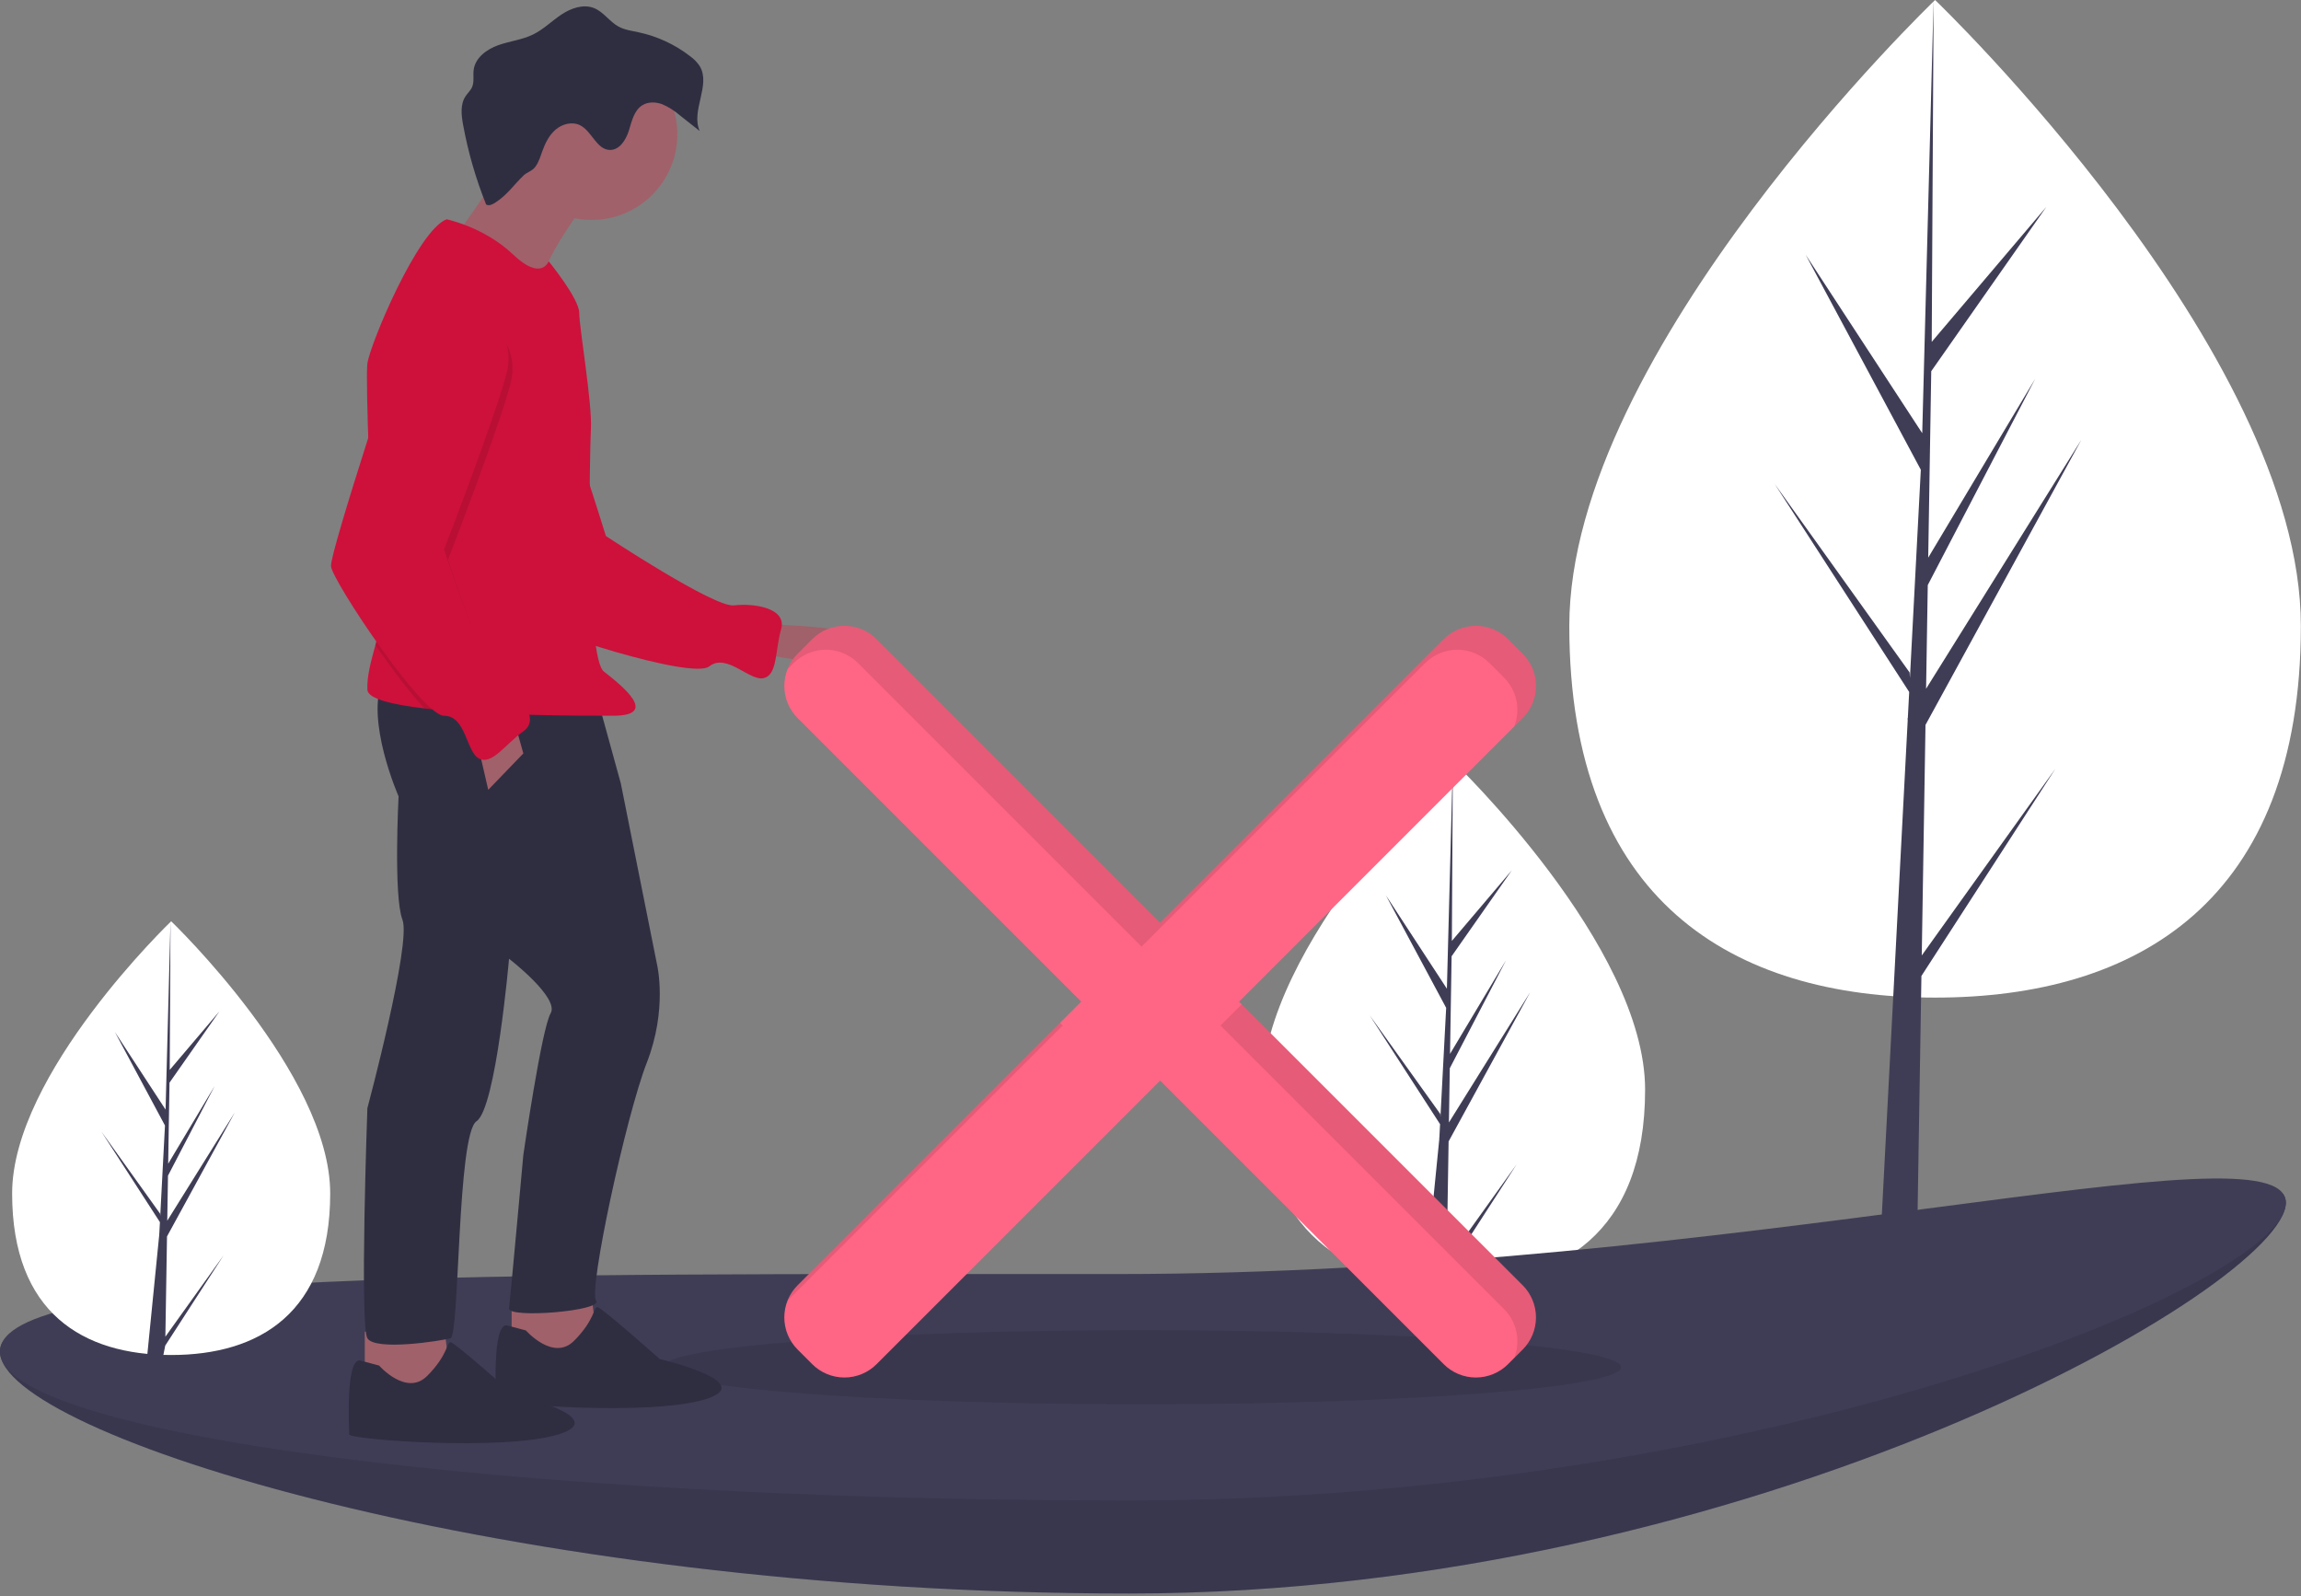 <svg width="780" height="541" viewBox="0 0 780 541" fill="none" xmlns="http://www.w3.org/2000/svg">
<rect x="0" y="0" width="780" height="541" fill="#808080" stroke="none"/>
<path d="M557.664 369.355C557.664 418.24 528.603 435.308 492.755 435.308C456.907 435.308 427.846 418.24 427.846 369.355C427.846 320.471 492.755 258.283 492.755 258.283C492.755 258.283 557.664 320.471 557.664 369.355Z" fill="white"/>
<path d="M491.053 386.919L518.72 336.305L491.157 380.501L491.456 362.106L510.524 325.487L491.536 357.237L492.073 324.152L512.491 294.999L492.158 318.949L492.493 258.283L490.474 335.154L469.798 303.506L490.224 341.641L488.289 378.591L488.232 377.611L464.301 344.173L488.159 381.076L487.917 385.697L487.874 385.767L487.894 386.146L482.986 435.454H489.543L490.33 431.471L514.13 394.658L490.389 427.83L491.053 386.919Z" fill="#3F3D56"/>
<path d="M779.953 212.176C779.953 305.557 724.439 338.163 655.96 338.163C587.48 338.163 531.967 305.557 531.967 212.176C531.967 118.795 655.96 0 655.96 0C655.96 0 779.953 118.795 779.953 212.176Z" fill="white"/>
<path d="M651.442 323.878L652.712 245.727L705.561 149.042L652.911 233.467L653.482 198.327L689.905 128.377L653.633 189.027V189.028L654.66 125.827L693.662 70.138L654.821 115.889L655.463 0L651.431 153.416L651.763 147.087L612.108 86.389L651.126 159.235L647.432 229.82L647.321 227.947L601.607 164.072L647.183 234.565L646.721 243.393L646.638 243.526L646.677 244.25L637.302 423.329H649.827L651.329 330.832L696.793 260.511L651.442 323.878Z" fill="#3F3D56"/>
<path d="M774.863 407.694C774.863 435.565 594.06 540.167 382.7 540.167C171.341 540.167 0 486.031 0 458.16C0 430.288 167.135 463.416 378.495 463.416C589.854 463.416 774.863 379.822 774.863 407.694Z" fill="#3F3D56"/>
<path opacity="0.1" d="M774.863 407.694C774.863 435.565 594.06 540.167 382.7 540.167C171.341 540.167 0 486.031 0 458.16C0 430.288 167.135 463.416 378.495 463.416C589.854 463.416 774.863 379.822 774.863 407.694Z" fill="black"/>
<path d="M774.863 407.694C774.863 435.565 594.06 508.626 382.7 508.626C171.341 508.626 0 486.031 0 458.16C0 430.288 167.135 431.875 378.495 431.875C589.854 431.875 774.863 379.822 774.863 407.694Z" fill="#3F3D56"/>
<path opacity="0.1" d="M386.981 476.025C476.736 476.025 549.496 470.397 549.496 463.454C549.496 456.512 476.736 450.884 386.981 450.884C297.227 450.884 224.467 456.512 224.467 463.454C224.467 470.397 297.227 476.025 386.981 476.025Z" fill="black"/>
<path d="M258.238 211.564C258.238 211.564 305.815 212.445 297.005 220.815C288.194 229.185 255.154 220.815 255.154 220.815L258.238 211.564Z" fill="#A0616A"/>
<path d="M159.109 109.898C159.109 109.898 178.318 106.468 184.997 121.975C191.676 137.483 205.393 181.708 205.393 181.708C205.393 181.708 242.102 206.007 248.779 205.209C255.456 204.41 266.87 206.039 264.777 213.323C262.683 220.608 263.612 228.868 258.792 229.88C253.972 230.892 246.306 221.229 240.439 225.883C234.572 230.538 182.284 213.537 178.927 210.015C175.571 206.492 147.674 130.217 147.674 130.217C147.674 130.217 148.79 109.65 159.109 109.898Z" fill="#CD113B"/>
<path d="M200.308 437.336L202.511 455.839L184.008 460.685L173.436 455.839V439.539L200.308 437.336Z" fill="#A0616A"/>
<path d="M150.527 449.231L152.729 467.733L134.227 472.579L123.654 467.733V451.433L150.527 449.231Z" fill="#A0616A"/>
<path d="M202.07 235.132L210.44 265.529L222.775 327.204C222.775 327.204 226.299 342.182 219.25 360.244C212.202 378.305 199.426 437.337 202.07 440.861C204.713 444.385 172.114 447.028 172.554 443.504C172.995 439.98 177.4 391.521 177.4 391.521C177.4 391.521 183.567 348.79 186.651 343.503C189.735 338.217 172.554 325.001 172.554 325.001C172.554 325.001 168.149 375.662 161.541 380.068C154.933 384.473 155.814 452.755 152.73 453.636C149.646 454.517 127.179 458.042 124.536 453.636C121.893 449.231 124.536 375.662 124.536 375.662C124.536 375.662 139.514 319.715 136.43 311.785C133.347 303.855 135.109 269.934 135.109 269.934C135.109 269.934 123.655 243.943 129.822 230.287L202.07 235.132Z" fill="#2F2E41"/>
<path d="M200.749 65.968C200.749 65.968 182.247 88.876 183.128 99.008C184.009 109.14 154.053 80.505 154.053 80.505C154.053 80.505 175.639 51.43 175.639 45.263C175.639 39.096 200.749 65.968 200.749 65.968Z" fill="#A0616A"/>
<path d="M200.528 74.558C216.586 74.558 229.603 61.541 229.603 45.483C229.603 29.426 216.586 16.408 200.528 16.408C184.471 16.408 171.453 29.426 171.453 45.483C171.453 61.541 184.471 74.558 200.528 74.558Z" fill="#A0616A"/>
<path d="M127.255 218.652C125.938 223.56 124.304 229.124 124.537 233.811C124.687 236.846 132.744 238.837 143.885 240.141C154.216 241.353 167.199 241.97 179 242.287C191.393 242.622 202.472 242.622 207.798 242.622C223.657 242.622 210.882 232.489 204.714 227.644C198.547 222.798 199.868 154.075 200.309 145.264C200.749 136.453 196.344 110.903 196.344 106.057C196.344 101.211 185.978 88.563 185.978 88.563C185.978 88.563 183.569 95.484 173.877 86.233C164.185 76.982 151.41 74.338 151.41 74.338C141.718 77.863 125.418 116.629 124.537 123.237C124.18 125.92 124.476 139.66 125.075 155.348C125.943 178.278 127.458 205.383 128.502 208.26C129.326 210.529 128.414 214.335 127.255 218.652Z" fill="#CD113B"/>
<path d="M174.316 244.384L177.4 255.397L165.506 267.732L161.541 250.551L174.316 244.384Z" fill="#A0616A"/>
<path d="M178.281 450.993C178.281 450.993 187.532 461.566 194.581 454.517C201.629 447.469 201.189 443.063 202.511 443.063C203.832 443.063 223.656 460.685 223.656 460.685C223.656 460.685 257.577 468.614 239.075 474.341C220.572 480.068 168.149 476.103 168.149 474.341C168.149 472.579 166.827 449.231 171.673 449.231L178.281 450.993Z" fill="#2F2E41"/>
<path d="M128.502 462.888C128.502 462.888 137.753 473.46 144.802 466.412C151.85 459.363 151.41 454.958 152.731 454.958C154.053 454.958 173.877 472.579 173.877 472.579C173.877 472.579 207.798 480.509 189.295 486.236C170.793 491.963 118.37 487.998 118.37 486.236C118.37 484.474 117.048 461.125 121.894 461.125L128.502 462.888Z" fill="#2F2E41"/>
<path d="M167.885 68.693C166.945 69.3 165.723 69.915 164.782 69.31C161.286 60.589 158.672 51.541 156.981 42.299C156.387 39.053 155.975 35.444 157.778 32.68C158.489 31.59 159.513 30.699 160.034 29.506C160.823 27.7 160.304 25.609 160.566 23.656C161.115 19.563 164.984 16.709 168.874 15.324C172.765 13.94 176.99 13.51 180.698 11.694C184.22 9.969 187.04 7.108 190.305 4.937C193.57 2.766 197.752 1.282 201.388 2.749C204.605 4.047 206.609 7.325 209.649 8.995C211.712 10.128 214.107 10.443 216.41 10.929C222.811 12.287 228.82 15.079 233.987 19.095C235.244 19.992 236.327 21.109 237.185 22.393C241.087 28.817 234.101 37.55 237.183 44.405L230.52 39.147C228.741 37.591 226.734 36.316 224.57 35.365C222.363 34.529 219.749 34.428 217.744 35.674C214.931 37.421 214.168 41.072 213.185 44.235C212.202 47.398 210.029 50.906 206.717 50.825C202.215 50.714 200.64 44.43 196.599 42.441C193.964 41.144 190.649 41.998 188.403 43.889C186.157 45.781 184.81 48.525 183.821 51.29C183.204 53.018 182.624 54.965 181.527 56.463C180.317 58.115 178.77 58.248 177.478 59.481C174.114 62.692 172.046 66.005 167.885 68.693Z" fill="#2F2E41"/>
<path opacity="0.1" d="M127.255 218.652C132.731 226.595 138.903 234.789 143.885 240.142C154.215 241.353 167.198 241.97 179 242.287C176.891 239.428 174.255 237 171.233 235.133C165.506 231.608 151.85 189.758 151.85 189.758C151.85 189.758 168.59 146.586 172.995 130.286C177.401 113.986 160.22 104.735 160.22 104.735C152.29 98.127 138.634 113.546 138.634 113.546C138.634 113.546 131.665 134.568 125.074 155.348C125.942 178.278 127.458 205.383 128.502 208.26C129.325 210.529 128.413 214.335 127.255 218.652Z" fill="black"/>
<path d="M158.899 101.211C158.899 101.211 176.08 110.462 171.675 126.762C167.269 143.061 150.529 186.233 150.529 186.233C150.529 186.233 164.186 228.084 169.913 231.608C175.64 235.133 183.569 243.503 177.402 247.908C171.234 252.313 166.829 259.362 162.424 257.159C158.018 254.956 158.018 242.622 150.529 242.622C143.04 242.622 112.643 196.806 112.203 191.96C111.762 187.114 137.313 110.021 137.313 110.021C137.313 110.021 150.97 94.603 158.899 101.211Z" fill="#CD113B"/>
<path d="M516.151 221.621L511.195 216.665C508.304 213.774 504.383 212.15 500.295 212.15C496.207 212.15 492.286 213.774 489.396 216.665L393.267 312.794L297.139 216.665C294.248 213.774 290.327 212.15 286.239 212.15C282.151 212.15 278.23 213.774 275.34 216.665L270.384 221.621C268.952 223.052 267.817 224.752 267.042 226.622C266.268 228.492 265.869 230.496 265.869 232.52C265.869 234.545 266.268 236.549 267.042 238.419C267.817 240.289 268.952 241.988 270.384 243.42L366.512 339.548L270.384 435.677C268.952 437.108 267.817 438.808 267.042 440.678C266.268 442.548 265.869 444.552 265.869 446.576C265.869 448.601 266.268 450.605 267.042 452.475C267.817 454.345 268.952 456.044 270.384 457.476L275.34 462.432C278.23 465.322 282.151 466.946 286.239 466.946C290.327 466.946 294.248 465.322 297.139 462.432L393.267 366.303L489.396 462.432C492.286 465.322 496.207 466.946 500.295 466.946C504.383 466.946 508.304 465.322 511.195 462.432L516.151 457.476C519.041 454.585 520.665 450.664 520.665 446.576C520.665 442.488 519.041 438.568 516.151 435.677L420.022 339.548L516.151 243.42C519.041 240.529 520.665 236.608 520.665 232.52C520.665 228.432 519.041 224.512 516.151 221.621V221.621Z" fill="#FF6584"/>
<path opacity="0.1" d="M266.955 440.903L360.229 347.629L359.331 346.731L270.386 435.677C268.896 437.165 267.728 438.944 266.955 440.903V440.903Z" fill="black"/>
<path opacity="0.1" d="M269.056 224.745C271.947 221.855 275.868 220.231 279.956 220.231C284.044 220.231 287.965 221.855 290.855 224.745L386.984 320.874L483.112 224.745C486.003 221.855 489.924 220.231 494.012 220.231C498.1 220.231 502.021 221.855 504.911 224.745L509.867 229.701C511.993 231.828 513.451 234.53 514.061 237.475C514.67 240.419 514.405 243.478 513.298 246.274L516.152 243.419C517.584 241.988 518.719 240.289 519.494 238.419C520.268 236.549 520.667 234.544 520.667 232.52C520.667 230.496 520.268 228.491 519.494 226.621C518.719 224.751 517.584 223.052 516.152 221.621L511.196 216.665C508.306 213.774 504.385 212.15 500.297 212.15C496.209 212.15 492.288 213.774 489.398 216.665L393.269 312.793L297.14 216.665C294.25 213.774 290.329 212.15 286.241 212.15C282.153 212.15 278.232 213.774 275.342 216.665L270.386 221.621C268.896 223.109 267.728 224.888 266.955 226.847L269.056 224.745Z" fill="black"/>
<path opacity="0.1" d="M420.921 340.446L413.738 347.629L509.867 443.758C511.993 445.884 513.451 448.586 514.06 451.531C514.67 454.476 514.405 457.535 513.297 460.33L516.152 457.476C517.583 456.044 518.719 454.345 519.493 452.475C520.268 450.605 520.667 448.601 520.667 446.576C520.667 444.552 520.268 442.548 519.493 440.678C518.719 438.807 517.583 437.108 516.152 435.677L420.921 340.446Z" fill="black"/>
<path d="M111.933 404.541C111.933 445.141 87.796 459.317 58.023 459.317C28.249 459.317 4.113 445.141 4.113 404.541C4.113 363.94 58.023 312.291 58.023 312.291C58.023 312.291 111.933 363.94 111.933 404.541Z" fill="white"/>
<path d="M56.612 419.128L79.59 377.091L56.698 413.798L56.947 398.519L72.783 368.106L57.012 394.476L57.459 366.997L74.416 342.785L57.529 362.677L57.807 312.291L56.13 376.135L38.958 349.851L55.922 381.523L54.316 412.212L54.268 411.397L34.393 383.626L54.208 414.275L54.007 418.113L53.971 418.171L53.987 418.486L49.911 459.438H55.357L56.011 456.13L75.777 425.556L56.06 453.106L56.612 419.128Z" fill="#3F3D56"/>
</svg>
